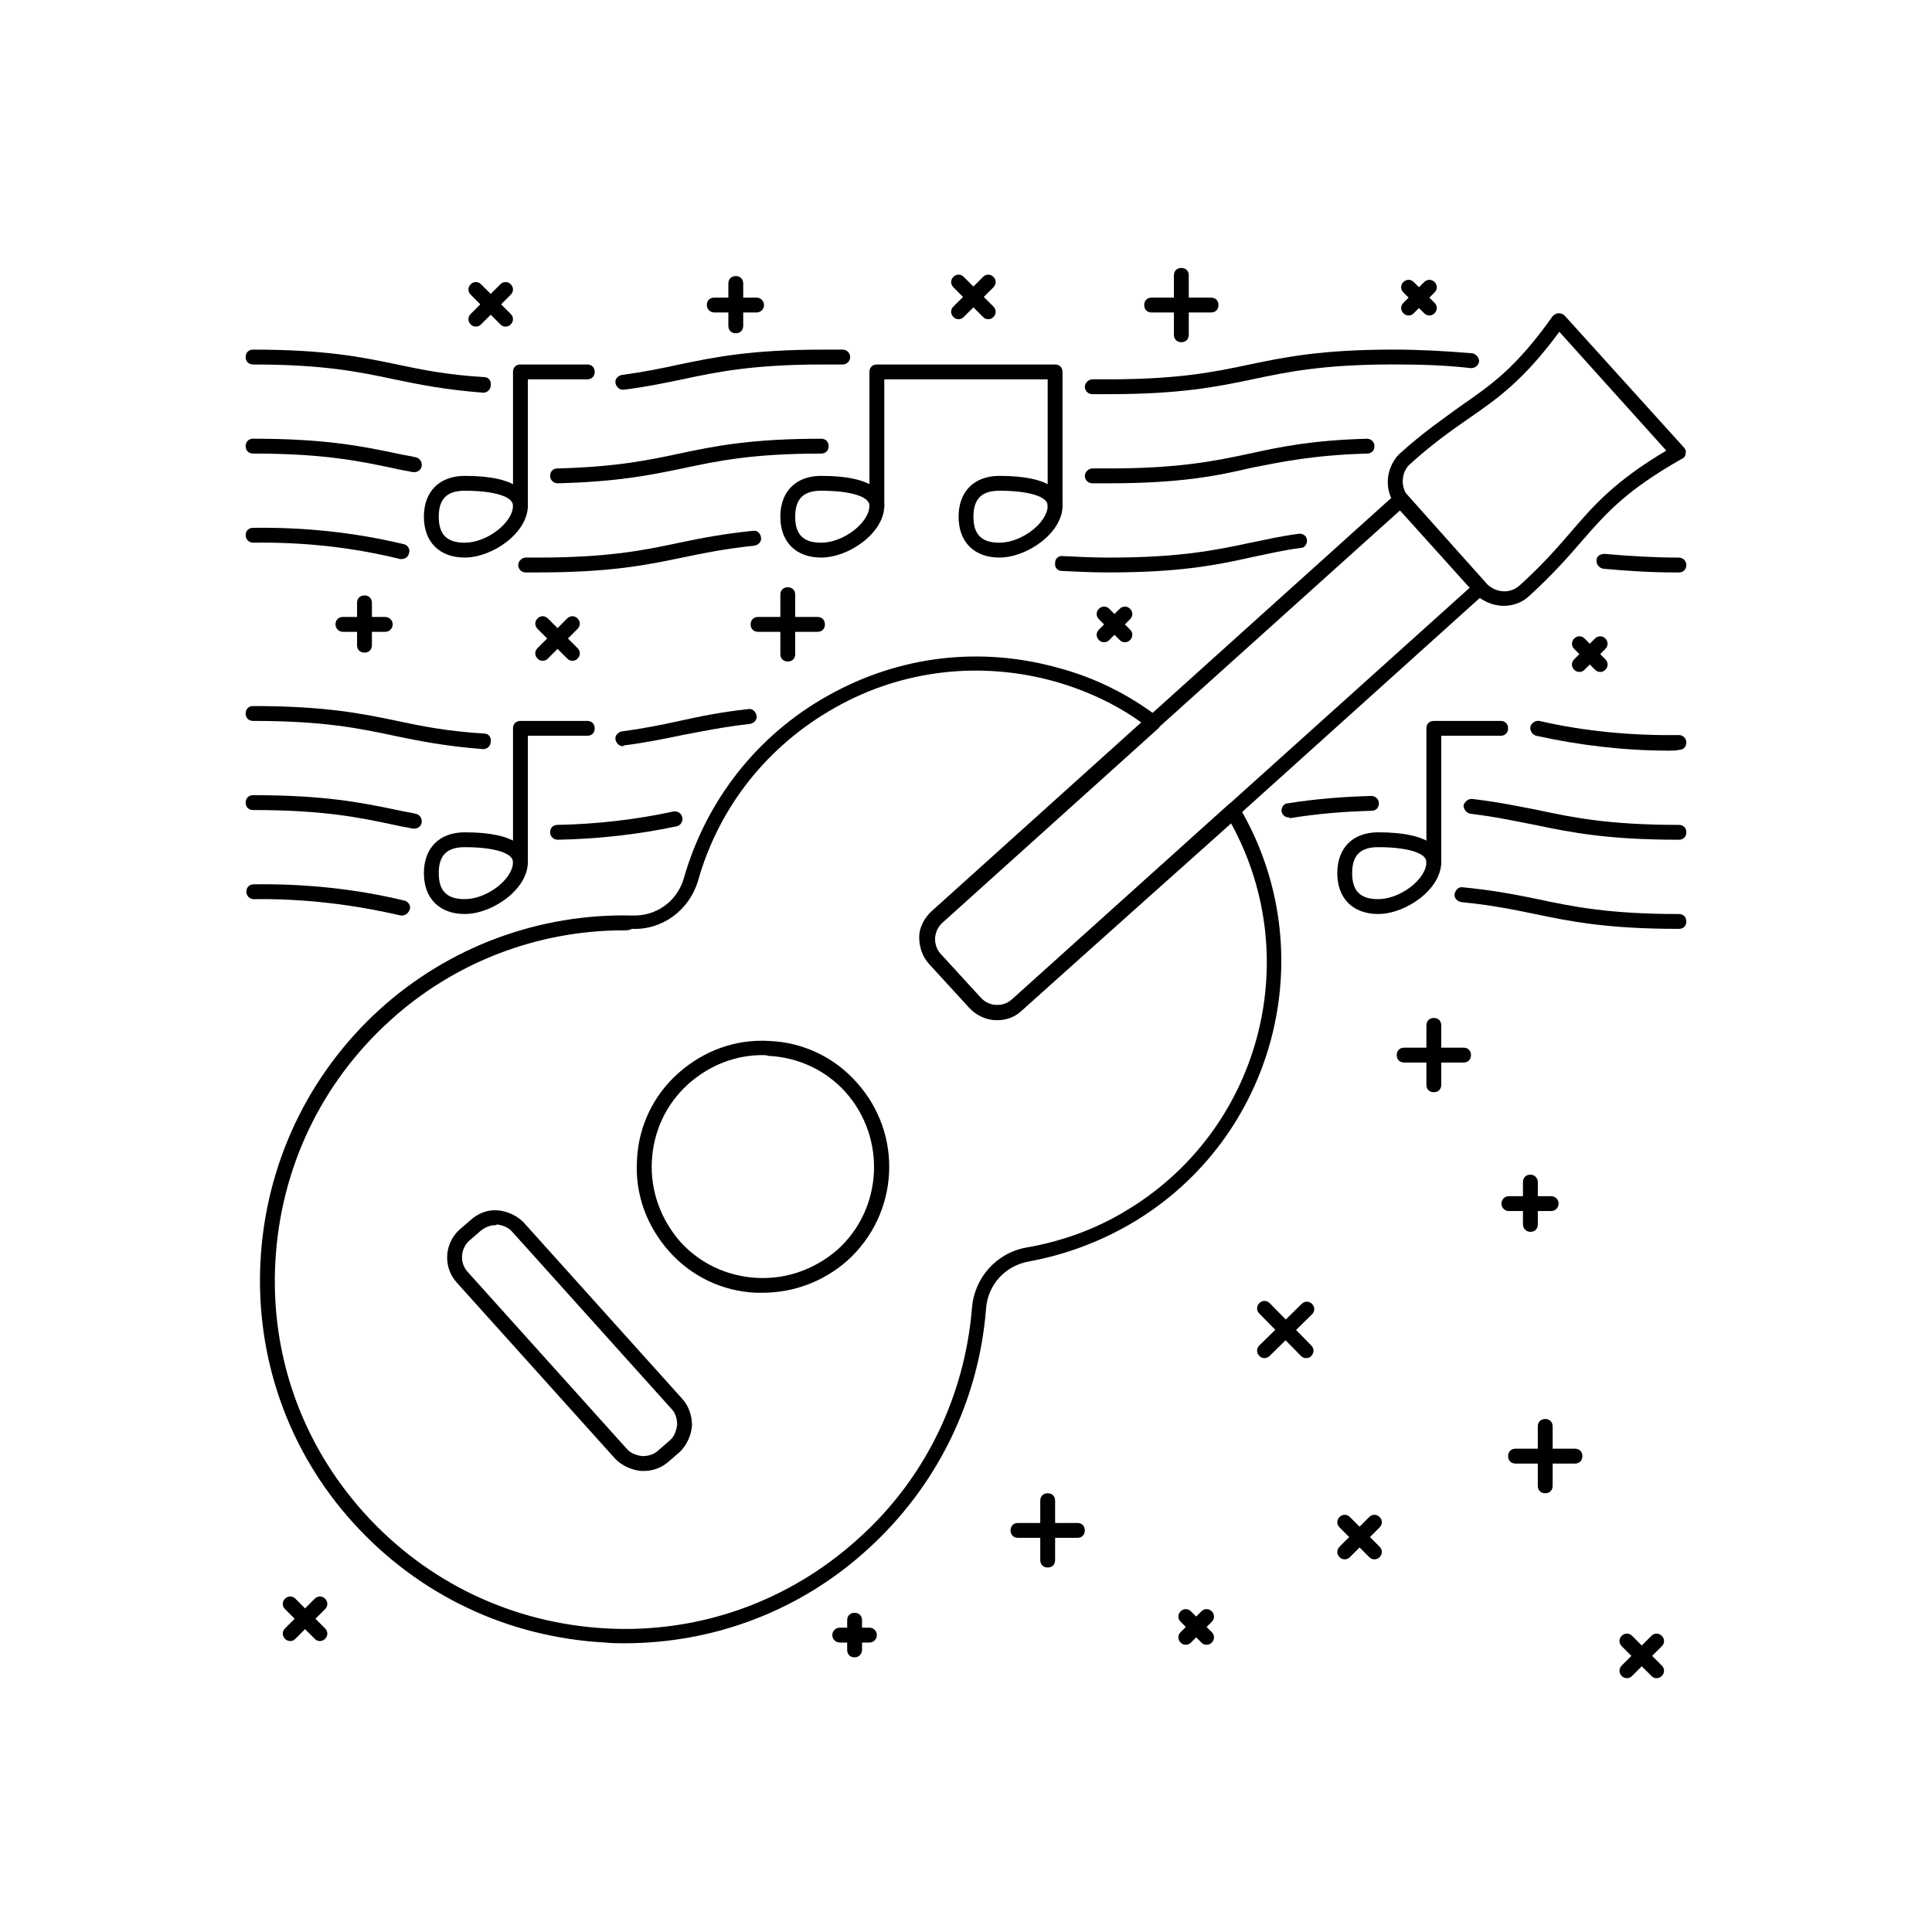 <?xml version="1.0" encoding="UTF-8"?>
<!-- Uploaded to: SVG Repo, www.svgrepo.com, Generator: SVG Repo Mixer Tools -->
<svg fill="#000000" width="800px" height="800px" version="1.1" viewBox="144 144 512 512" xmlns="http://www.w3.org/2000/svg">
 <g>
  <path d="m267.16 291.76c-6.691 0-10.824-4.133-10.824-10.824s4.133-10.824 10.824-10.824c13.777 0 16.727 4.328 16.727 7.871 0.004 7.285-9.441 13.777-16.727 13.777zm0-17.711c-4.723 0-6.887 2.164-6.887 6.887s2.164 6.887 6.887 6.887c5.902 0 12.793-5.312 12.793-9.84 0-2.359-4.918-3.934-12.793-3.934z"/>
  <path d="m281.92 279.95c-1.18 0-1.969-0.789-1.969-1.969v-35.422c0-1.18 0.789-1.969 1.969-1.969h17.711c1.18 0 1.969 0.789 1.969 1.969 0 1.18-0.789 1.969-1.969 1.969h-15.742v33.457c0 1.18-0.789 1.965-1.969 1.965z"/>
  <path d="m361.62 291.76c-6.691 0-10.824-4.133-10.824-10.824s4.133-10.824 10.824-10.824c13.777 0 16.727 4.328 16.727 7.871 0.004 7.285-9.445 13.777-16.727 13.777zm0-17.711c-4.723 0-6.887 2.164-6.887 6.887s2.164 6.887 6.887 6.887c5.902 0 12.793-5.312 12.793-9.84 0-2.359-4.918-3.934-12.793-3.934z"/>
  <path d="m408.86 291.76c-6.691 0-10.824-4.133-10.824-10.824s4.133-10.824 10.824-10.824c13.777 0 16.727 4.328 16.727 7.871 0 7.285-9.445 13.777-16.727 13.777zm0-17.711c-4.723 0-6.887 2.164-6.887 6.887s2.164 6.887 6.887 6.887c5.902 0 12.793-5.312 12.793-9.84 0-2.359-4.922-3.934-12.793-3.934z"/>
  <path d="m423.61 279.95c-1.18 0-1.969-0.789-1.969-1.969l0.004-33.453h-43.297v33.457c0 1.18-0.789 1.969-1.969 1.969-1.18 0-1.969-0.789-1.969-1.969v-35.426c0-1.18 0.789-1.969 1.969-1.969h47.23c1.18 0 1.969 0.789 1.969 1.969v35.426c0 1.18-0.785 1.965-1.969 1.965z"/>
  <path d="m464.94 226.81h-15.742c-1.18 0-1.969-0.789-1.969-1.969s0.789-1.969 1.969-1.969h15.742c1.18 0 1.969 0.789 1.969 1.969 0 1.184-0.785 1.969-1.969 1.969z"/>
  <path d="m457.07 234.69c-1.18 0-1.969-0.789-1.969-1.969v-15.742c0-1.18 0.789-1.969 1.969-1.969 1.18 0 1.969 0.789 1.969 1.969v15.742c0 1.18-0.789 1.969-1.969 1.969z"/>
  <path d="m429.52 551.54h-15.742c-1.18 0-1.969-0.789-1.969-1.969 0-1.18 0.789-1.969 1.969-1.969h15.742c1.18 0 1.969 0.789 1.969 1.969 0 1.18-0.789 1.969-1.969 1.969z"/>
  <path d="m421.65 559.41c-1.18 0-1.969-0.789-1.969-1.969v-15.742c0-1.18 0.789-1.969 1.969-1.969 1.18 0 1.969 0.789 1.969 1.969v15.742c-0.004 1.184-0.789 1.969-1.969 1.969z"/>
  <path d="m561.38 531.86h-15.742c-1.18 0-1.969-0.789-1.969-1.969 0-1.18 0.789-1.969 1.969-1.969h15.742c1.18 0 1.969 0.789 1.969 1.969 0 1.18-0.789 1.969-1.969 1.969z"/>
  <path d="m553.5 539.73c-1.18 0-1.969-0.789-1.969-1.969v-15.742c0-1.18 0.789-1.969 1.969-1.969 1.18 0 1.969 0.789 1.969 1.969v15.742c0 1.184-0.789 1.969-1.969 1.969z"/>
  <path d="m531.86 425.58h-15.742c-1.18 0-1.969-0.789-1.969-1.969 0-1.18 0.789-1.969 1.969-1.969h15.742c1.18 0 1.969 0.789 1.969 1.969 0 1.184-0.789 1.969-1.969 1.969z"/>
  <path d="m523.98 433.45c-1.18 0-1.969-0.789-1.969-1.969v-15.742c0-1.18 0.789-1.969 1.969-1.969s1.969 0.789 1.969 1.969v15.742c-0.004 1.184-0.789 1.969-1.969 1.969z"/>
  <path d="m360.64 311.44h-15.742c-1.18 0-1.969-0.789-1.969-1.969s0.789-1.969 1.969-1.969h15.742c1.18 0 1.969 0.789 1.969 1.969 0 1.184-0.785 1.969-1.969 1.969z"/>
  <path d="m352.77 319.31c-1.18 0-1.969-0.789-1.969-1.969v-15.742c0-1.18 0.789-1.969 1.969-1.969s1.969 0.789 1.969 1.969v15.742c0 1.184-0.789 1.969-1.969 1.969z"/>
  <path d="m490.13 503.91c-0.59 0-0.984-0.195-1.379-0.59l-11.02-11.219c-0.789-0.789-0.789-1.969 0-2.754 0.789-0.789 1.969-0.789 2.754 0l11.02 11.219c0.789 0.789 0.789 1.969 0 2.754-0.195 0.391-0.785 0.59-1.375 0.59z"/>
  <path d="m479.11 503.91c-0.59 0-0.984-0.195-1.379-0.59-0.789-0.789-0.789-1.969 0-2.754l11.219-11.02c0.789-0.789 1.969-0.789 2.754 0 0.789 0.789 0.789 1.969 0 2.754l-11.219 11.02c-0.391 0.391-0.98 0.59-1.375 0.59z"/>
  <path d="m522.8 227.6c-0.59 0-0.984-0.195-1.379-0.59l-5.512-5.512c-0.789-0.789-0.789-1.969 0-2.754 0.789-0.789 1.969-0.789 2.754 0l5.512 5.512c0.789 0.789 0.789 1.969 0 2.754-0.391 0.395-0.785 0.59-1.375 0.59z"/>
  <path d="m517.29 227.6c-0.59 0-0.984-0.195-1.379-0.59-0.789-0.789-0.789-1.969 0-2.754l5.512-5.512c0.789-0.789 1.969-0.789 2.754 0 0.789 0.789 0.789 1.969 0 2.754l-5.512 5.512c-0.391 0.395-0.785 0.59-1.375 0.59z"/>
  <path d="m463.76 579.88c-0.59 0-0.984-0.195-1.379-0.59l-5.512-5.512c-0.789-0.789-0.789-1.969 0-2.754 0.789-0.789 1.969-0.789 2.754 0l5.512 5.512c0.789 0.789 0.789 1.969 0 2.754-0.391 0.391-0.785 0.59-1.375 0.59z"/>
  <path d="m458.25 579.88c-0.59 0-0.984-0.195-1.379-0.59-0.789-0.789-0.789-1.969 0-2.754l5.512-5.512c0.789-0.789 1.969-0.789 2.754 0 0.789 0.789 0.789 1.969 0 2.754l-5.512 5.512c-0.391 0.391-0.781 0.59-1.375 0.59z"/>
  <path d="m568.07 322.07c-0.59 0-0.984-0.195-1.379-0.59l-5.512-5.512c-0.789-0.789-0.789-1.969 0-2.754 0.789-0.789 1.969-0.789 2.754 0l5.512 5.512c0.789 0.789 0.789 1.969 0 2.754-0.391 0.391-0.785 0.59-1.375 0.59z"/>
  <path d="m562.55 322.07c-0.59 0-0.984-0.195-1.379-0.59-0.789-0.789-0.789-1.969 0-2.754l5.512-5.512c0.789-0.789 1.969-0.789 2.754 0 0.789 0.789 0.789 1.969 0 2.754l-5.512 5.512c-0.391 0.391-0.785 0.59-1.375 0.59z"/>
  <path d="m442.11 314.2c-0.59 0-0.984-0.195-1.379-0.59l-5.512-5.512c-0.789-0.789-0.789-1.969 0-2.754 0.789-0.789 1.969-0.789 2.754 0l5.512 5.512c0.789 0.789 0.789 1.969 0 2.754-0.391 0.391-0.785 0.59-1.375 0.59z"/>
  <path d="m436.6 314.2c-0.59 0-0.984-0.195-1.379-0.59-0.789-0.789-0.789-1.969 0-2.754l5.512-5.512c0.789-0.789 1.969-0.789 2.754 0 0.789 0.789 0.789 1.969 0 2.754l-5.512 5.512c-0.391 0.391-0.781 0.59-1.375 0.59z"/>
  <path d="m374.41 579.29h-7.871c-1.18 0-1.969-0.984-1.969-1.969s0.789-1.969 1.969-1.969h7.871c1.18 0 1.969 0.984 1.969 1.969s-0.789 1.969-1.969 1.969z"/>
  <path d="m370.48 583.22c-1.18 0-1.969-0.789-1.969-1.969v-7.871c0-1.18 0.789-1.969 1.969-1.969 1.18 0 1.969 0.789 1.969 1.969v7.871c0 0.984-0.785 1.969-1.969 1.969z"/>
  <path d="m338.99 232.32c-1.18 0-1.969-0.789-1.969-1.969v-11.219c0-1.18 0.789-1.969 1.969-1.969 1.18 0 1.969 0.789 1.969 1.969v11.219c-0.004 1.184-0.789 1.969-1.969 1.969z"/>
  <path d="m344.5 226.81h-11.219c-1.18 0-1.969-0.984-1.969-1.969 0-1.18 0.789-1.969 1.969-1.969h11.219c1.18 0 1.969 0.984 1.969 1.969s-0.789 1.969-1.969 1.969z"/>
  <path d="m549.57 470.45c-1.18 0-1.969-0.984-1.969-1.969v-11.219c0-1.18 0.789-1.969 1.969-1.969 1.18 0 1.969 0.984 1.969 1.969v11.219c0 1.18-0.789 1.969-1.969 1.969z"/>
  <path d="m555.08 464.94h-11.219c-1.18 0-1.969-0.984-1.969-1.969s0.789-1.969 1.969-1.969h11.219c1.18 0 1.969 0.984 1.969 1.969s-0.789 1.969-1.969 1.969z"/>
  <path d="m240.59 316.95c-1.18 0-1.969-0.789-1.969-1.969v-11.219c0-1.18 0.789-1.969 1.969-1.969 1.18 0 1.969 0.789 1.969 1.969v11.219c0 1.18-0.789 1.969-1.969 1.969z"/>
  <path d="m246.1 311.44h-11.219c-1.18 0-1.969-0.984-1.969-1.969 0-1.18 0.789-1.969 1.969-1.969h11.219c1.18 0 1.969 0.984 1.969 1.969s-0.789 1.969-1.969 1.969z"/>
  <path d="m405.9 228.59c-0.59 0-0.984-0.195-1.379-0.59l-7.871-7.871c-0.789-0.789-0.789-1.969 0-2.754 0.789-0.789 1.969-0.789 2.754 0l7.871 7.871c0.789 0.789 0.789 1.969 0 2.754-0.391 0.391-0.785 0.59-1.375 0.59z"/>
  <path d="m398.03 228.59c-0.59 0-0.984-0.195-1.379-0.59-0.789-0.789-0.789-1.969 0-2.754l7.871-7.871c0.789-0.789 1.969-0.789 2.754 0 0.789 0.789 0.789 1.969 0 2.754l-7.871 7.871c-0.391 0.391-0.785 0.59-1.375 0.59z"/>
  <path d="m277.98 230.55c-0.59 0-0.984-0.195-1.379-0.59l-7.871-7.871c-0.789-0.789-0.789-1.969 0-2.754 0.789-0.789 1.969-0.789 2.754 0l7.871 7.871c0.789 0.789 0.789 1.969 0 2.754-0.391 0.391-0.781 0.59-1.375 0.59z"/>
  <path d="m270.11 230.55c-0.59 0-0.984-0.195-1.379-0.59-0.789-0.789-0.789-1.969 0-2.754l7.871-7.871c0.789-0.789 1.969-0.789 2.754 0 0.789 0.789 0.789 1.969 0 2.754l-7.871 7.871c-0.391 0.391-0.785 0.59-1.375 0.59z"/>
  <path d="m228.78 578.89c-0.59 0-0.984-0.195-1.379-0.59l-7.871-7.871c-0.789-0.789-0.789-1.969 0-2.754 0.789-0.789 1.969-0.789 2.754 0l7.871 7.871c0.789 0.789 0.789 1.969 0 2.754-0.391 0.395-0.785 0.59-1.375 0.59z"/>
  <path d="m220.91 578.89c-0.59 0-0.984-0.195-1.379-0.59-0.789-0.789-0.789-1.969 0-2.754l7.871-7.871c0.789-0.789 1.969-0.789 2.754 0 0.789 0.789 0.789 1.969 0 2.754l-7.871 7.871c-0.391 0.395-0.785 0.59-1.375 0.59z"/>
  <path d="m583.02 588.73c-0.59 0-0.984-0.195-1.379-0.59l-7.871-7.871c-0.789-0.789-0.789-1.969 0-2.754 0.789-0.789 1.969-0.789 2.754 0l7.871 7.871c0.789 0.789 0.789 1.969 0 2.754-0.391 0.395-0.785 0.59-1.375 0.59z"/>
  <path d="m575.15 588.73c-0.59 0-0.984-0.195-1.379-0.59-0.789-0.789-0.789-1.969 0-2.754l7.871-7.871c0.789-0.789 1.969-0.789 2.754 0 0.789 0.789 0.789 1.969 0 2.754l-7.871 7.871c-0.391 0.395-0.785 0.59-1.375 0.59z"/>
  <path d="m508.24 557.24c-0.59 0-0.984-0.195-1.379-0.59l-7.871-7.871c-0.789-0.789-0.789-1.969 0-2.754 0.789-0.789 1.969-0.789 2.754 0l7.871 7.871c0.789 0.789 0.789 1.969 0 2.754-0.391 0.395-0.785 0.59-1.375 0.59z"/>
  <path d="m500.37 557.24c-0.59 0-0.984-0.195-1.379-0.59-0.789-0.789-0.789-1.969 0-2.754l7.871-7.871c0.789-0.789 1.969-0.789 2.754 0 0.789 0.789 0.789 1.969 0 2.754l-7.871 7.871c-0.391 0.395-0.785 0.59-1.375 0.59z"/>
  <path d="m295.7 319.11c-0.59 0-0.984-0.195-1.379-0.59l-7.871-7.871c-0.789-0.789-0.789-1.969 0-2.754 0.789-0.789 1.969-0.789 2.754 0l7.871 7.871c0.789 0.789 0.789 1.969 0 2.754-0.391 0.395-0.785 0.59-1.375 0.59z"/>
  <path d="m287.82 319.11c-0.59 0-0.984-0.195-1.379-0.59-0.789-0.789-0.789-1.969 0-2.754l7.871-7.871c0.789-0.789 1.969-0.789 2.754 0 0.789 0.789 0.789 1.969 0 2.754l-7.871 7.871c-0.391 0.395-0.781 0.59-1.375 0.59z"/>
  <path d="m346.07 486.59h-1.77c-8.855-0.395-17.121-4.328-23.027-11.02-5.902-6.691-9.055-15.152-8.461-24.207 0.395-8.855 4.328-17.121 11.02-23.027 6.691-5.902 15.152-9.055 24.207-8.461 8.855 0.395 17.121 4.328 23.027 11.02 12.398 13.777 11.219 34.832-2.559 47.23-6.301 5.516-14.172 8.465-22.438 8.465zm0-62.977c-7.281 0-14.168 2.754-19.68 7.676-5.902 5.312-9.25 12.594-9.645 20.469-0.395 7.871 2.363 15.352 7.477 21.254 5.312 5.902 12.594 9.25 20.469 9.645 7.871 0.395 15.352-2.363 21.254-7.477 12.004-10.824 12.988-29.52 2.164-41.723-5.312-5.902-12.594-9.25-20.469-9.645-0.586-0.199-0.98-0.199-1.57-0.199z"/>
  <path d="m314.59 533.82h-0.59c-2.559-0.195-5.117-1.379-6.887-3.148l-42.117-46.84c-3.543-3.938-3.344-10.234 0.789-13.973l2.953-2.559c1.969-1.77 4.527-2.754 7.086-2.559 2.559 0.195 5.117 1.379 6.887 3.148l42.117 46.84c1.77 1.969 2.559 4.527 2.559 7.086-0.195 2.559-1.379 5.117-3.148 6.887l-2.953 2.559c-1.973 1.77-4.332 2.559-6.695 2.559zm-39.359-65.141c-1.379 0-2.754 0.59-3.938 1.574l-2.953 2.559c-2.363 2.164-2.559 5.902-0.395 8.266l42.121 46.836c0.984 1.18 2.559 1.77 4.133 1.969 1.574 0 3.148-0.395 4.328-1.574l2.953-2.559c1.18-0.984 1.77-2.559 1.969-4.133 0-1.574-0.395-3.148-1.574-4.328l-42.117-46.84c-0.984-1.18-2.559-1.77-4.133-1.969 0 0.199-0.199 0.199-0.395 0.199z"/>
  <path d="m542.48 304.55c-2.953 0-6.102-1.379-8.07-3.738l-19.68-21.844c-3.938-3.938-3.938-10.43 0-14.562 6.496-5.902 11.809-9.445 16.336-12.793 8.266-5.707 14.762-10.234 24.402-23.812 0.395-0.395 0.984-0.789 1.574-0.789 0.59 0 1.18 0.195 1.574 0.59l31.684 35.031c0.395 0.395 0.59 0.984 0.395 1.574 0 0.59-0.395 1.18-0.984 1.379-14.562 8.266-19.875 14.168-26.371 21.648-3.738 4.328-7.871 9.055-14.367 14.957-1.766 1.57-4.129 2.359-6.492 2.359zm14.762-72.621c-9.445 12.793-16.137 17.516-23.812 22.828-4.527 3.148-9.645 6.691-15.941 12.398-2.363 2.363-2.363 6.496 0.195 9.055l19.875 22.043c2.363 2.754 6.297 3.344 9.055 0.984 6.102-5.512 10.234-10.234 13.777-14.367 6.102-7.086 11.609-13.383 25.191-21.453z"/>
  <path d="m309.47 579.48c-1.77 0-3.344 0-5.117-0.195-25.781-1.379-49.398-12.594-66.715-31.684-17.32-19.09-25.977-43.887-24.602-69.469 1.379-25.586 12.594-49.398 31.684-66.715 18.301-16.531 42.117-25.387 66.914-24.797 6.297 0.195 11.809-3.738 13.578-9.84 5.902-20.664 19.484-37.984 38.18-48.414 18.895-10.629 40.539-13.188 61.402-7.281 9.445 2.559 18.105 6.887 25.977 12.793 0.395 0.395 0.789 0.984 0.789 1.574s-0.195 1.18-0.59 1.574l-57.27 51.562c-2.363 2.164-2.559 5.902-0.395 8.266l10.629 11.609c2.164 2.363 5.902 2.559 8.266 0.395l57.27-51.562c0.395-0.395 0.984-0.59 1.574-0.395 0.59 0 1.18 0.395 1.379 0.984 22.633 38.375 9.645 87.969-28.734 110.41-8.461 4.922-17.516 8.266-27.16 10.035-6.297 1.18-10.824 6.297-11.219 12.594-1.969 24.602-13.188 47.23-31.488 63.762-17.707 16.137-40.539 24.797-64.352 24.797zm-0.195-188.93c-22.828 0-44.871 8.461-61.797 23.812-18.301 16.531-29.125 39.164-30.504 63.961s7.086 48.414 23.617 66.715c16.531 18.301 39.164 29.125 63.961 30.504 24.602 1.379 48.414-7.086 66.715-23.617 17.711-15.742 28.34-37.59 30.309-61.203 0.59-8.07 6.496-14.762 14.562-16.137 9.055-1.574 17.91-4.723 25.781-9.445 35.816-21.059 48.215-66.715 28.34-102.93l-55.5 49.59c-4.133 3.543-10.234 3.344-13.973-0.789l-10.629-11.609c-1.77-1.969-2.559-4.527-2.559-7.086 0-2.559 1.379-5.117 3.344-6.887l55.496-49.988c-6.887-4.922-14.562-8.461-22.828-10.824-19.68-5.512-40.539-3.148-58.254 6.887-17.91 10.035-30.898 26.371-36.406 46.051-2.363 7.676-9.445 12.988-17.516 12.594-0.586 0.398-1.371 0.398-2.16 0.398z"/>
  <path d="m408.27 414.36c-2.754 0-5.312-1.18-7.281-3.344l-10.629-11.609c-1.77-1.969-2.559-4.527-2.559-7.086 0.195-2.559 1.379-5.117 3.344-6.887l122.8-110.6c0.395-0.395 0.984-0.59 1.379-0.59 0.59 0 0.984 0.195 1.379 0.59l21.055 23.613c0.789 0.789 0.59 1.969-0.195 2.754l-122.8 110.6c-1.77 1.773-4.133 2.559-6.492 2.559zm106.86-135.2-121.43 109.22c-1.18 0.984-1.77 2.559-1.969 4.133 0 1.574 0.395 3.148 1.574 4.328l10.629 11.609c2.164 2.363 5.902 2.559 8.266 0.395l121.43-109.22z"/>
  <path d="m267.16 386.22c-6.691 0-10.824-4.133-10.824-10.824 0-6.691 4.133-10.824 10.824-10.824 13.777 0 16.727 4.328 16.727 7.871 0.004 7.281-9.441 13.777-16.727 13.777zm0-17.711c-4.723 0-6.887 2.164-6.887 6.887 0 4.723 2.164 6.887 6.887 6.887 5.902 0 12.793-5.312 12.793-9.84 0-2.359-4.918-3.934-12.793-3.934z"/>
  <path d="m281.92 374.41c-1.18 0-1.969-0.789-1.969-1.969v-35.422c0-1.18 0.789-1.969 1.969-1.969h17.711c1.18 0 1.969 0.789 1.969 1.969 0 1.18-0.789 1.969-1.969 1.969h-15.742v33.457c0 1.18-0.789 1.965-1.969 1.965z"/>
  <path d="m509.22 386.22c-6.691 0-10.824-4.133-10.824-10.824 0-6.691 4.133-10.824 10.824-10.824 13.777 0 16.727 4.328 16.727 7.871 0 7.281-9.445 13.777-16.727 13.777zm0-17.711c-4.723 0-6.887 2.164-6.887 6.887 0 4.723 2.164 6.887 6.887 6.887 5.902 0 12.793-5.312 12.793-9.84 0-2.359-4.922-3.934-12.793-3.934z"/>
  <path d="m523.98 374.41c-1.18 0-1.969-0.789-1.969-1.969v-35.422c0-1.18 0.789-1.969 1.969-1.969h17.711c1.18 0 1.969 0.789 1.969 1.969 0 1.18-0.789 1.969-1.969 1.969h-15.742v33.457c-0.004 1.18-0.789 1.965-1.969 1.965z"/>
  <path d="m309.08 247.28c-0.984 0-1.77-0.789-1.969-1.77-0.195-0.984 0.59-1.969 1.77-2.164 5.902-0.789 10.629-1.77 15.152-2.754 9.445-1.969 19.09-3.938 38.18-3.938h5.117c1.18 0 1.969 0.984 1.969 1.969 0 1.18-0.984 1.969-1.969 1.969h-5.117c-18.695 0-28.141 1.969-37.391 3.938-4.723 0.984-9.445 1.969-15.547 2.754 0-0.004-0.195-0.004-0.195-0.004z"/>
  <path d="m437.79 248.46h-4.328c-1.18 0-1.969-0.984-1.969-1.969 0-0.984 0.984-1.969 1.969-1.969h4.328c18.695 0 28.141-1.969 37.391-3.938 9.445-1.969 19.09-3.938 38.18-3.938 6.887 0 13.973 0.395 20.859 0.984 0.984 0.195 1.77 1.18 1.77 2.164-0.195 0.984-0.984 1.77-2.164 1.77-6.691-0.789-13.578-0.984-20.469-0.984-18.695 0-28.141 1.969-37.391 3.938-9.445 1.973-19.086 3.941-38.176 3.941z"/>
  <path d="m272.08 248.07c-10.234-0.789-16.926-2.164-23.617-3.543-9.25-1.969-18.695-3.938-37.391-3.938-1.18 0-1.969-0.789-1.969-1.969 0-1.18 0.789-1.969 1.969-1.969 19.09 0 28.734 1.969 38.18 3.938 6.496 1.379 13.188 2.754 23.027 3.344 1.18 0 1.969 0.984 1.77 2.164 0 1.184-0.984 1.973-1.969 1.973z"/>
  <path d="m291.76 272.08c-0.984 0-1.969-0.789-1.969-1.969s0.789-1.969 1.969-1.969c15.352-0.395 24.008-2.164 32.273-3.938 9.25-1.969 18.895-3.938 37.59-3.938 1.18 0 1.969 0.789 1.969 1.969s-0.789 1.969-1.969 1.969c-18.301 0-27.551 1.969-36.801 3.938-8.461 1.773-17.316 3.543-33.062 3.938z"/>
  <path d="m437.79 272.08h-4.328c-1.18 0-1.969-0.984-1.969-1.969s0.984-1.969 1.969-1.969h4.328c18.695 0 28.141-1.969 37.391-3.938 8.07-1.77 16.531-3.543 31.094-3.938 0.984 0 1.969 0.789 1.969 1.969s-0.789 1.969-1.969 1.969c-14.168 0.395-22.434 2.164-30.504 3.738-9.25 2.168-18.891 4.137-37.98 4.137z"/>
  <path d="m253.78 269.12h-0.395c-1.77-0.395-3.344-0.59-4.922-0.984-9.25-1.969-18.695-3.938-37.391-3.938-1.18 0-1.969-0.789-1.969-1.969s0.789-1.969 1.969-1.969c19.09 0 28.734 1.969 38.18 3.938 1.574 0.395 3.344 0.59 4.922 0.984 0.984 0.195 1.77 1.18 1.574 2.363-0.199 0.984-0.988 1.574-1.969 1.574z"/>
  <path d="m286.64 295.7h-3.344c-1.18 0-1.969-0.984-1.969-1.969 0-0.984 0.984-1.969 1.969-1.969h3.344c18.695 0 28.141-1.969 37.391-3.938 5.707-1.18 11.609-2.363 19.484-3.148 1.18-0.195 1.969 0.59 2.164 1.77 0.195 0.984-0.59 1.969-1.77 2.164-7.676 0.789-13.383 1.969-19.09 3.148-9.445 1.973-19.09 3.941-38.18 3.941z"/>
  <path d="m250.43 292.15h-0.395c-12.789-3.148-25.781-4.527-38.965-4.332-0.984 0-1.969-0.789-1.969-1.969 0-1.18 0.789-1.969 1.969-1.969 13.383-0.195 26.766 1.18 39.949 4.328 0.984 0.195 1.77 1.379 1.379 2.363-0.195 0.988-0.984 1.578-1.969 1.578z"/>
  <path d="m437.79 295.7c-4.527 0-8.461-0.195-12.398-0.395-1.18 0-1.969-0.984-1.77-2.164 0-1.18 0.984-1.969 2.164-1.77 3.938 0.195 7.871 0.395 12.203 0.395 18.695 0 28.141-1.969 37.391-3.938 3.938-0.789 8.07-1.77 12.793-2.363 0.984-0.195 2.164 0.59 2.164 1.574 0.195 0.984-0.59 2.164-1.574 2.164-4.723 0.59-8.66 1.574-12.594 2.363-9.648 2.164-19.289 4.133-38.379 4.133z"/>
  <path d="m587.75 295.7c-6.297 0-12.594-0.395-18.895-0.984-0.984-0.195-1.77-0.984-1.77-2.164s0.984-1.77 2.164-1.77c6.496 0.59 13.188 0.984 19.68 0.984 0.984 0 1.969 0.789 1.969 1.969 0 1.18-0.789 1.969-1.969 1.969-0.391-0.004-0.785-0.004-1.18-0.004z"/>
  <path d="m586.37 342.93c-11.809 0-23.617-1.379-35.227-3.938-0.984-0.195-1.77-1.379-1.574-2.363 0.195-0.984 1.379-1.77 2.363-1.574 12.004 2.754 24.602 3.938 37 3.738 0.984 0 1.969 0.789 1.969 1.969 0 1.18-0.789 1.969-1.969 1.969-0.789 0.199-1.773 0.199-2.562 0.199z"/>
  <path d="m309.08 341.75c-0.984 0-1.77-0.789-1.969-1.77-0.195-0.984 0.59-1.969 1.77-2.164 5.902-0.789 10.629-1.77 15.152-2.754 5.312-1.18 11.02-2.363 18.301-3.148 0.984-0.195 1.969 0.59 2.164 1.77 0.195 0.984-0.59 1.969-1.77 2.164-7.086 0.789-12.594 1.969-17.91 2.953-4.723 0.984-9.445 1.969-15.547 2.754 0.004 0.195-0.191 0.195-0.191 0.195z"/>
  <path d="m272.08 342.53c-10.234-0.789-16.926-2.164-23.617-3.543-9.25-1.969-18.695-3.938-37.391-3.938-1.18 0-1.969-0.789-1.969-1.969 0-1.18 0.789-1.969 1.969-1.969 19.09 0 28.734 1.969 38.18 3.938 6.496 1.379 13.188 2.754 23.027 3.344 1.18 0 1.969 0.984 1.77 2.164 0 1.188-0.984 1.973-1.969 1.973z"/>
  <path d="m253.78 363.59h-0.395c-1.77-0.395-3.344-0.59-4.922-0.984-9.25-1.969-18.695-3.938-37.391-3.938-1.18 0-1.969-0.789-1.969-1.969 0-1.18 0.789-1.969 1.969-1.969 19.09 0 28.734 1.969 38.18 3.938 1.574 0.395 3.344 0.59 4.922 0.984 0.984 0.195 1.77 1.18 1.574 2.363-0.199 0.984-0.988 1.574-1.969 1.574z"/>
  <path d="m291.76 366.54c-0.984 0-1.969-0.789-1.969-1.969 0-1.18 0.789-1.969 1.969-1.969 10.234-0.195 20.664-1.379 30.699-3.543 0.984-0.195 2.164 0.395 2.363 1.574 0.195 0.984-0.395 2.164-1.574 2.363-10.234 2.164-20.859 3.344-31.488 3.543z"/>
  <path d="m588.93 366.54c-19.09 0-28.734-1.969-38.18-3.938-5.117-0.984-10.43-2.164-17.121-2.953-0.984-0.195-1.77-1.18-1.77-2.164 0.195-0.984 1.18-1.77 2.164-1.77 6.887 0.789 12.398 1.969 17.516 2.953 9.25 1.969 18.695 3.938 37.391 3.938 1.18 0 1.969 0.789 1.969 1.969 0 1.176-0.785 1.965-1.969 1.965z"/>
  <path d="m485.61 360.64c-0.984 0-1.77-0.59-1.969-1.574-0.195-0.984 0.59-2.164 1.574-2.164 7.281-1.18 14.762-1.77 22.238-1.969 0.984 0 1.969 0.789 1.969 1.969 0 1.18-0.789 1.969-1.969 1.969-7.281 0.195-14.562 0.789-21.648 1.969 0.004-0.199 0.004-0.199-0.195-0.199z"/>
  <path d="m250.62 386.62h-0.395c-12.793-2.953-25.977-4.527-38.965-4.328-0.984 0-1.969-0.789-1.969-1.969 0-1.18 0.789-1.969 1.969-1.969 13.383-0.195 26.961 1.18 39.949 4.328 0.984 0.195 1.77 1.379 1.379 2.363s-1.18 1.574-1.969 1.574z"/>
  <path d="m588.93 390.16c-19.09 0-28.734-1.969-38.18-3.938-5.707-1.18-11.414-2.363-19.484-3.148-0.984-0.195-1.969-0.984-1.77-2.164 0.195-0.984 0.984-1.969 2.164-1.77 8.07 0.789 14.168 1.969 19.875 3.148 9.25 1.969 18.695 3.938 37.391 3.938 1.18 0 1.969 0.789 1.969 1.969 0.004 1.176-0.781 1.965-1.965 1.965z"/>
 </g>
</svg>